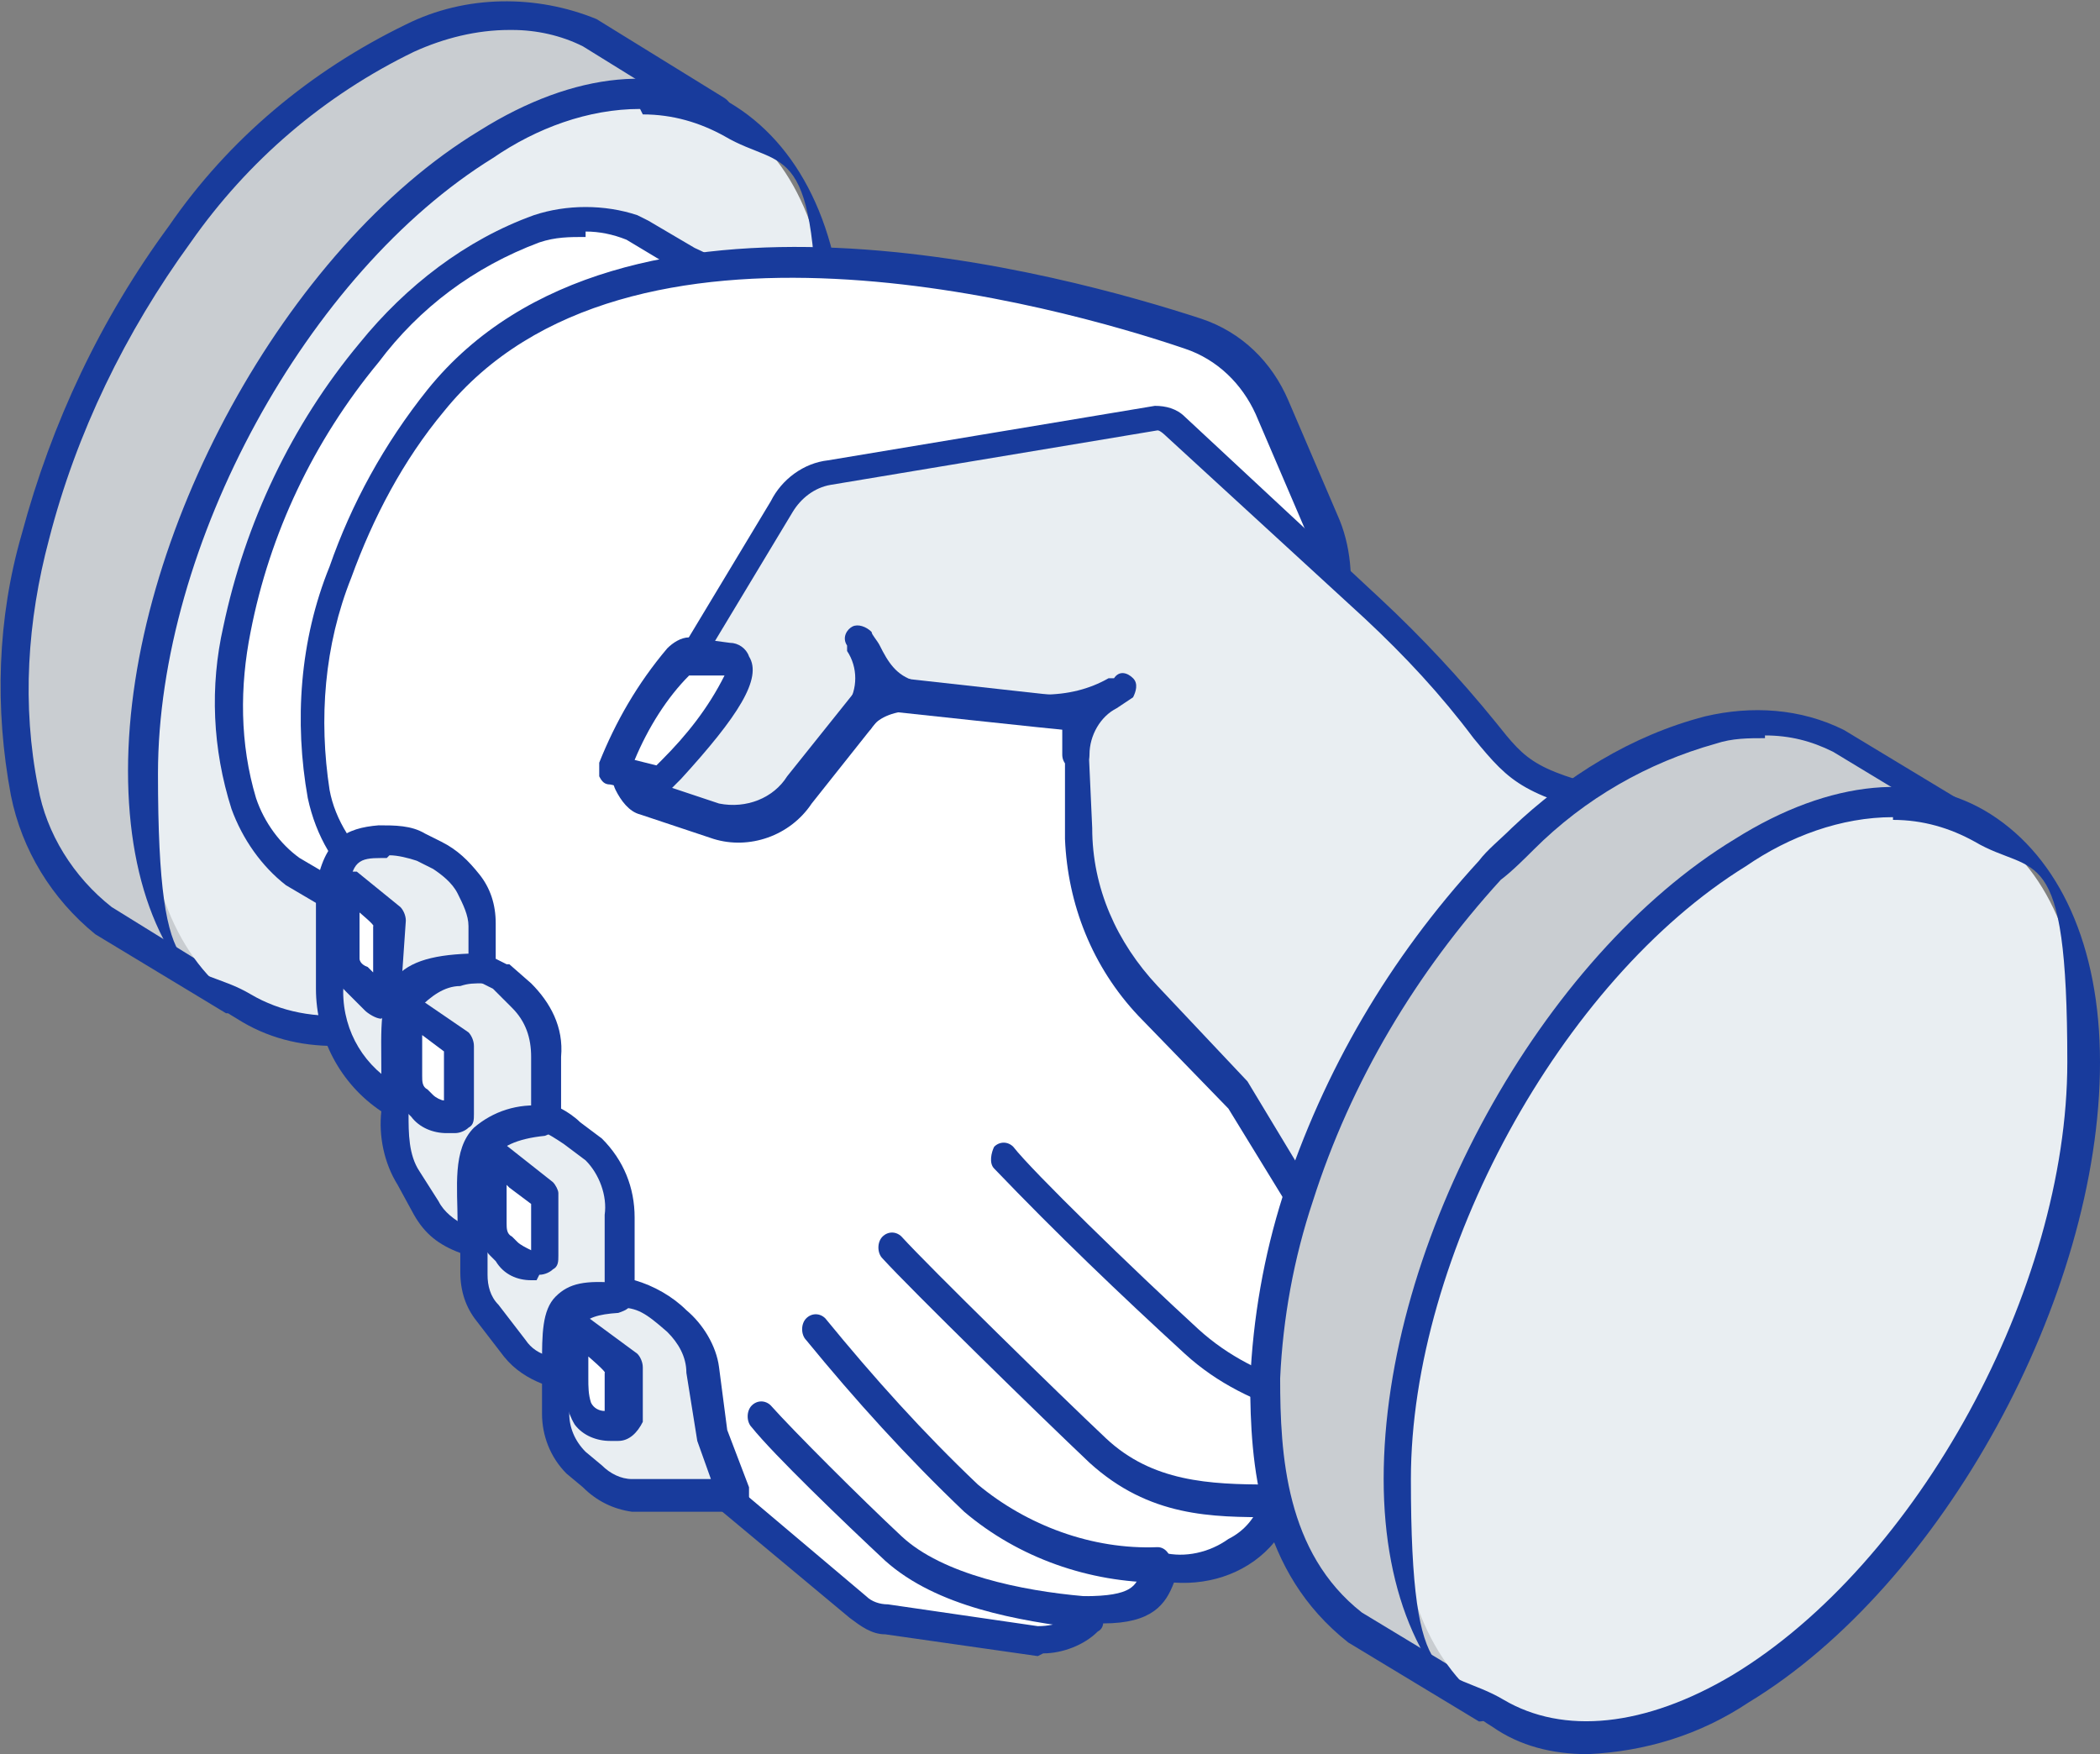 <?xml version="1.0" encoding="UTF-8"?> <svg xmlns="http://www.w3.org/2000/svg" xmlns:i="http://ns.adobe.com/AdobeIllustrator/10.0/" id="Layer_1" version="1.1" viewBox="0 0 77.1 64.4"><rect x="0" y="0" width="77.1" height="64.4" fill="#808080" stroke="none"/><defs><style> .st0 { fill: #c9cdd1; } .st1 { fill: #dbdee8; } .st2 { fill: #fff; } .st3 { fill: #e9eef2; } .st4 { fill: #183b9c; } </style></defs><g id="Layer_2"><g id="Layer_1-2"><path class="st0" d="M21.6,1.2c-2.3-1-4.3-.7-6.6.2-3.4,1.6-6.3,4.1-8.5,7.2-2.5,3.3-4.2,7.1-5.3,11.1-.9,3-1,6.2-.4,9.3.4,1.9,1.4,3.5,2.9,4.7l1.7,1.1,3,1.8L26.3,4.1l-4.7-2.9Z"></path><path class="st4" d="M8.6,37.2c0,0-.2,0-.3,0l-4.8-2.9c-1.6-1.3-2.7-3.1-3.1-5.1-.6-3.2-.5-6.5.4-9.6,1.1-4.1,2.9-7.9,5.4-11.3,2.2-3.2,5.2-5.7,8.7-7.4,2.2-1.1,4.8-1.1,7-.2h0l4.7,2.9c.3.2.3.5.2.8L9,36.9c0,.1-.2.2-.3.2,0,0,0,0-.1,0M18.7,1.1c-1.2,0-2.4.3-3.5.8-3.3,1.6-6.1,4-8.2,7-2.4,3.3-4.2,7-5.2,10.9-.8,3-1,6.1-.4,9.1.3,1.7,1.3,3.3,2.7,4.4l4.2,2.6L25.6,4.3l-4.2-2.6c-.8-.4-1.7-.6-2.6-.6"></path><path class="st3" d="M17.9,36c7-4.2,12.6-14.5,12.6-23s-5.6-12-12.6-7.7S5.3,19.8,5.3,28.3s5.6,11.9,12.6,7.7"></path><path class="st4" d="M12.3,38.4c-1.3,0-2.5-.3-3.6-1-2.6-1.5-4-4.8-4-9.1,0-8.6,5.8-19.2,12.9-23.5,3.5-2.2,6.9-2.5,9.4-.9s4,4.8,4,9.1c0,8.6-5.8,19.2-12.9,23.5h0c-1.8,1.2-3.8,1.8-5.9,1.9M23.5,4c-1.9,0-3.8.7-5.4,1.8-6.8,4.2-12.3,14.2-12.3,22.6s1.2,6.8,3.4,8.1,5.2,1,8.4-.9c6.8-4.1,12.4-14.3,12.4-22.5s-1.2-6.8-3.4-8.1c-.9-.5-1.9-.8-3-.8M17.9,36h0Z"></path><path class="st2" d="M23.5,8.5h-.3c-1.1-.5-2.4-.5-3.5-.1-2.5.9-4.6,2.5-6.2,4.5-2.4,2.9-4.1,6.4-4.9,10.1-.5,2.1-.4,4.3.3,6.4.3,1,1,1.9,1.8,2.6l1.2.8.5.3c1.7,1.2,2.9,1.9,6.7-.5,3.8-2.3,9.1-11.9,9.1-16.6s-1.2-5.5-3-6.4l-1.7-1.1Z"></path><path class="st4" d="M15.1,34.7c-1.1,0-2.1-.5-2.9-1.2l-1.7-1c-.9-.7-1.6-1.7-2-2.8-.7-2.2-.8-4.5-.3-6.7.8-3.8,2.5-7.4,5-10.4,1.7-2.1,3.9-3.8,6.4-4.7,1.2-.4,2.6-.4,3.8,0l.4.2h0l1.7,1c2,.9,3.3,2,3.3,6.9s-5.4,14.7-9.4,17.1c-1.3.9-2.8,1.5-4.4,1.7M21.5,8.7c-.6,0-1.1,0-1.7.2-2.4.9-4.4,2.4-5.9,4.4-2.4,2.9-4,6.3-4.7,9.9-.4,2-.4,4.1.2,6.1.3.9.9,1.7,1.6,2.2l1.7,1c1.4,1.1,2.5,1.8,6.2-.5,3.7-2.3,8.8-11.6,8.8-16.1s-1.1-5.1-2.7-5.9l-2-1.2c-.5-.2-1-.3-1.5-.3"></path><path class="st2" d="M31.5,59l-7.8-6.5-10-20c-1-.8-1.7-2-2-3.2-.5-2.7-.2-5.5.8-8.1.8-2.3,2-4.4,3.5-6.3,6.2-7.6,20-5,27.8-2.4,1.3.4,2.4,1.4,2.9,2.7l1.8,4.2c.5,1,.6,2.1.3,3.2l-1.5,7.3,8.4,20.1-8.8,5.2c.2.6-1.9,3.2-4.3,2.5-.3.5-.1,1.7-2.8,1.6.1.5-.5,1-1.7,1l-5.5-.8c-.4,0-.7-.2-1-.5"></path><path class="st4" d="M38.1,60.8h0l-5.6-.8c-.5,0-.9-.3-1.3-.6l-7.8-6.5c0,0-.1-.1-.1-.2l-9.9-19.9c-1.1-.9-1.8-2.1-2.1-3.5-.5-2.8-.3-5.8.8-8.5.8-2.3,2-4.5,3.6-6.5,7.1-8.8,23.5-4.2,28.4-2.6,1.5.5,2.6,1.6,3.2,3l1.8,4.2c.5,1.1.6,2.4.4,3.6l-1.5,7.1,8.3,20c.1.3,0,.6-.2.7l-8.5,5c-.2.5-.4,1-.8,1.3-.9,1.1-2.3,1.6-3.7,1.5-.3.8-.8,1.5-2.6,1.5,0,0,0,.2-.2.3-.5.5-1.3.8-2,.8M24.1,52.1l7.7,6.5c.2.2.5.3.8.3l5.5.8c.8,0,1.1-.3,1.2-.4,0-.2,0-.3.1-.5.1-.1.3-.2.4-.2,1.8,0,1.9-.4,2.1-.9,0-.2.1-.3.2-.5.1-.2.4-.3.6-.2.8.2,1.7,0,2.4-.5.6-.3,1-.8,1.2-1.4,0-.2,0-.5.3-.6l8.3-4.9-8.2-19.6c0-.1,0-.2,0-.4l1.5-7.3c.2-1,.1-2-.3-2.9l-1.8-4.2c-.5-1.1-1.4-2-2.6-2.4-4.7-1.6-20.5-6-27.2,2.3-1.5,1.8-2.6,3.9-3.4,6.1-1,2.5-1.2,5.2-.8,7.8.2,1.1.9,2.2,1.8,2.9,0,0,.1.1.1.2l9.9,19.9Z"></path><path class="st3" d="M54.3,50.5l-5-4.1-3.8-6.2-3.3-3.5c-1.6-1.7-2.5-3.9-2.5-6.2l-.2-4.4-7.2-.8-2.9,3.6c-.7,1-1.9,1.5-3.1,1.1l-2.7-.9c-.3,0-.5-.3-.5-.5,0-.3,0-.5,0-.8l5.6-9.3c.4-.7,1-1.1,1.7-1.3l12-2c.3,0,.5,0,.7.3l7.2,6.7c6.3,5.9,3.3,5.8,9.6,7.3,2,.6,3.9,1.3,5.8,2.1,4.4,9.2-2.2,15.9-8.6,18,0,0-2.3,1-2.8.7"></path><path class="st4" d="M54.5,51.1c-.2,0-.3,0-.5,0,0,0,0,0,0,0l-5-4.1s0,0-.1-.1l-3.8-6.2-3.3-3.4c-1.7-1.8-2.6-4.1-2.7-6.5v-4c-.1,0-6.6-.7-6.6-.7l-2.7,3.4c-.8,1.2-2.3,1.7-3.6,1.3l-2.7-.9c-.4-.1-.7-.5-.9-.9-.2-.4-.1-.9.1-1.3l5.6-9.3c.4-.8,1.2-1.4,2.1-1.5l12-2c.4,0,.8.1,1.1.4l7.2,6.7c1.5,1.4,2.9,2.9,4.2,4.5,1.2,1.5,1.4,1.8,5.2,2.7,1.5.4,2.9.9,4.3,1.5l1.5.6c.1,0,.2.1.3.3,1.7,3.2,1.9,7,.7,10.4-1.8,4.5-6.2,7.3-9.6,8.5-.9.4-1.8.7-2.7.8M54.5,50c.8-.1,1.6-.4,2.4-.7,3.3-1.1,7.3-3.7,9-7.8,1.2-3,1-6.4-.5-9.2l-1.3-.6c-1.3-.6-2.7-1.1-4.2-1.5-4-1-4.4-1.4-5.8-3.1-1.2-1.6-2.5-3-4-4.4l-7.3-6.7c0,0-.2-.2-.3-.2l-12,2c-.6.1-1.1.5-1.4,1l-5.6,9.3c0,0,0,.2,0,.3,0,0,0,.2.2.2l2.7.9c1,.2,2-.2,2.5-1l2.8-3.5c.1-.1.3-.2.5-.2l7.2.8c.2,0,.4.2.5.4l.2,4.4c0,2.2.9,4.2,2.4,5.8l3.3,3.5,3.8,6.3,4.8,4Z"></path><path class="st4" d="M42.6,58.1h0c-2.6,0-5.2-.9-7.2-2.6-2.1-2-4-4.1-5.8-6.3-.2-.2-.2-.6,0-.8.2-.2.5-.2.7,0,0,0,0,0,0,0,1.8,2.2,3.6,4.2,5.6,6.1,1.8,1.5,4.2,2.4,6.6,2.3.3,0,.5.3.5.6,0,.3-.2.5-.5.5,0,0,0,0,0,0"></path><path class="st4" d="M46.9,55.7h-.2c-2.2,0-4.5,0-6.7-2-1.8-1.7-6.6-6.4-7.6-7.5-.2-.2-.2-.6,0-.8.2-.2.5-.2.7,0,0,0,0,0,0,0,1,1.1,5.8,5.8,7.5,7.4s3.8,1.7,6,1.7h.2c.3,0,.5.3.5.6,0,0,0,0,0,0,0,.3-.2.5-.5.6"></path><path class="st4" d="M52.3,52.8h0c-3.1-.4-6.4-.9-8.8-3.1-2.4-2.2-4.7-4.4-7-6.8-.2-.2-.1-.6,0-.8.2-.2.5-.2.7,0,0,0,0,0,0,0,.7.9,4.4,4.5,6.8,6.7,2.2,2,5.1,2.5,8.2,2.8.3,0,.5.3.5.6,0,.3-.2.5-.5.5"></path><path class="st4" d="M39.8,59.8h0c-2.4-.3-5.4-.8-7.3-2.5-1.5-1.4-4.1-3.9-4.9-4.9-.2-.2-.2-.6,0-.8.2-.2.5-.2.7,0,0,0,0,0,0,0,.8.9,3.3,3.4,4.8,4.8s4.4,2,6.7,2.2c.3,0,.5.3.5.6,0,.3-.2.5-.5.5"></path><path class="st0" d="M72.4,30.1l-4.8-2.9c-1.5-.7-3.1-.8-4.7-.4-2.6.7-5,2.1-6.9,4-.4.3-.8.8-1.2,1.2-3.2,3.5-5.6,7.6-7,12.1-.7,2.1-1.1,4.4-1.2,6.6,0,3.5.5,6.9,3.2,9.1l4.8,2.9,17.8-32.5Z"></path><path class="st4" d="M54.6,63.2c0,0-.2,0-.3,0l-4.8-2.9c-3.3-2.6-3.6-6.5-3.6-9.6.1-2.3.5-4.6,1.2-6.8,1.5-4.6,3.9-8.7,7.2-12.3.3-.4.8-.8,1.2-1.2,2-1.9,4.4-3.4,7.1-4.1,1.7-.4,3.5-.3,5.1.5l4.8,2.9c.1,0,.2.2.2.3,0,.1,0,.3,0,.4l-17.9,32.5c0,.2-.3.3-.5.3M64.8,27.1c-.6,0-1.2,0-1.8.2-2.5.7-4.8,2-6.7,3.9-.3.3-.8.8-1.2,1.1-3.1,3.4-5.5,7.4-6.9,11.8-.7,2.1-1.1,4.3-1.2,6.5,0,2.8.2,6.4,3,8.6l4.3,2.6,17.3-31.6-4.3-2.6c-.8-.4-1.6-.6-2.5-.6"></path><path class="st3" d="M63.9,62c7-4.2,12.6-14.5,12.6-23s-5.6-11.9-12.6-7.7c-7,4.2-12.6,14.6-12.6,23s5.7,11.9,12.6,7.7"></path><path class="st4" d="M58.3,64.4c-1.3,0-2.5-.3-3.5-1-2.5-1.5-4-4.8-4-9.1,0-8.7,5.8-19.2,12.9-23.5,3.5-2.2,6.9-2.5,9.4-.9s4,4.8,4,9.1c0,8.6-5.8,19.2-12.9,23.5-1.8,1.2-3.8,1.8-5.9,1.9M69.5,30c-1.9,0-3.8.7-5.4,1.8-6.8,4.2-12.3,14.3-12.3,22.5s1.2,6.8,3.4,8.1,5.2,1,8.4-.9c6.8-4.1,12.3-14.2,12.3-22.5s-1.2-6.8-3.4-8.1c-.9-.5-1.9-.8-3-.8"></path><path class="st3" d="M26.9,54.9h-3.7c-.6-.1-1.1-.4-1.5-.7l-.6-.5c-.5-.5-.8-1.1-.8-1.8v-1.5h-.3c-.5-.2-.9-.5-1.2-.9l-1-1.3c-.3-.4-.5-.9-.5-1.4v-1.1h-.4c-.6-.3-1-.7-1.3-1.2l-.7-1.1c-.4-.7-.6-1.6-.6-2.4v-.5c-1.5-.7-2.4-2.3-2.4-4v-3.7c.3-1.4.7-1.7,1.8-1.8.5,0,1,0,1.5.2l.6.3c.5.2.9.6,1.1,1,.3.4.6,1,.6,1.5v1.6l.7.3.8.7c.6.6,1,1.4.9,2.2v2.2c.3.2.6.4.9.6l.8.6c.7.6,1,1.5,1,2.5v2.8c.7,0,1.5.4,2,1,.6.4.9,1.1,1,1.8l.3,2.4.9,2.3Z"></path><path class="st4" d="M26.9,55.5h-3.7c-.7-.1-1.3-.4-1.8-.9l-.6-.5c-.6-.6-.9-1.4-.9-2.2v-1.1c-.5-.2-1-.5-1.4-1l-1-1.3c-.4-.5-.6-1.1-.6-1.8v-.7c-.8-.3-1.3-.7-1.7-1.4l-.6-1.1c-.5-.8-.7-1.8-.6-2.7h0c-1.5-1-2.4-2.7-2.4-4.5v-3.7c.3-1.8,1.1-2.2,2.3-2.3.6,0,1.2,0,1.7.3l.6.3c.6.3,1,.7,1.4,1.2.4.5.6,1.1.6,1.8v1.3l.4.2c0,0,0,0,.1,0l.8.7c.7.7,1.2,1.6,1.1,2.7v1.9c.2.1.5.3.7.5l.8.6c.8.8,1.2,1.8,1.2,2.9v2.3c.7.2,1.4.6,1.9,1.1.6.5,1.1,1.3,1.2,2.1l.3,2.3.8,2.1c0,.2,0,.4,0,.5,0,.2-.3.2-.4.2M14.2,31.5h-.2c-.8,0-1.1.1-1.2,1.3l-.2,3.6c0,1.5.8,2.8,2.1,3.5.2.1.3.3.3.5v.5c0,.7,0,1.5.4,2.1l.7,1.1c.2.4.6.7,1,.9l.4.2c.2,0,.3.3.4.5v1.1c0,.4.1.8.4,1.1l1,1.3c.2.3.5.5.9.6h.3c.2.2.4.4.4.6v1.5c0,.5.2,1,.6,1.4l.6.5c.3.3.7.5,1.1.5h2.9c0,0-.5-1.4-.5-1.4l-.4-2.5c0-.6-.3-1.1-.7-1.5-.8-.7-1.1-.9-1.8-.9-.3,0-.5-.3-.5-.6v-2.8c.1-.7-.2-1.5-.7-2l-.8-.6c-.3-.2-.6-.4-.9-.5-.2,0-.3-.3-.3-.5v-2.2c0-.7-.2-1.3-.7-1.8l-.7-.7-.6-.3c-.2,0-.3-.3-.3-.5v-1.5c0-.4-.2-.8-.4-1.2-.2-.4-.6-.7-.9-.9l-.6-.3c-.3-.1-.7-.2-1-.2"></path><path class="st2" d="M12.7,32.5l1.6,1.3-.2,2.9c0,0,0,0-.2,0s-.2-.1-.2-.2l-.7-.7c-.2-.2-.4-.5-.4-.8v-2.7Z"></path><path class="st4" d="M14,37.4c-.2,0-.5-.2-.6-.3l-.7-.7c-.3-.3-.6-.7-.6-1.2v-2.7c0-.2.2-.4.4-.5.2,0,.4,0,.6,0l1.6,1.3c.1.1.2.3.2.5l-.2,2.9c0,.3-.3.6-.6.6h0ZM13.2,33.6v1.6s0,.2.3.3l.2.2v-1.7c.1,0-.5-.5-.5-.5Z"></path><path class="st2" d="M15,37l1.8,1.3v2.5c0,0,0,.1,0,.2,0,0,0,0-.1,0h-.2c-.4,0-.7-.2-.9-.5l-.2-.2c-.2-.2-.3-.6-.3-.9v-2.5Z"></path><path class="st4" d="M16.6,41.6h-.2c-.5,0-1-.2-1.3-.6l-.2-.2c-.3-.3-.4-.8-.4-1.2v-2.5c0-.2.1-.4.3-.5.2-.1.4-.1.5,0l1.9,1.3c.1.1.2.3.2.5v2.5c0,.2,0,.4-.2.5-.1.1-.3.2-.5.2h0ZM15.5,38v1.5c0,.2,0,.4.2.5l.2.2c.1.1.3.2.4.2v-1.8l-.8-.6Z"></path><path class="st2" d="M18,42.4l1.9,1.5v2.3c0,0,0,.1,0,.2,0,0,0,0-.1,0h-.2c-.4,0-.7-.2-.9-.4l-.2-.2c-.2-.2-.3-.6-.3-.9v-2.5Z"></path><path class="st4" d="M19.7,47h-.2c-.5,0-1-.2-1.3-.7l-.2-.2c-.3-.3-.5-.8-.4-1.2v-2.5c0-.2.1-.4.3-.5.2,0,.4,0,.5,0l1.9,1.5c.1.1.2.3.2.4v2.3c0,.2,0,.4-.2.5-.1.1-.3.2-.5.2ZM18.6,43.5v1.4c0,.2,0,.4.2.5l.2.2c.1.1.3.2.5.3v-1.7l-.8-.6Z"></path><path class="st2" d="M21.1,48.7l1.9,1.4-.2,2c0,.1,0,.2-.2.2h-.2c-.4,0-.7-.2-.9-.5h0c-.2-.4-.3-.8-.3-1.3v-1.9Z"></path><path class="st4" d="M22.6,52.9h-.2c-.5,0-1-.2-1.3-.6-.3-.5-.4-1.1-.4-1.6v-1.9c0-.2.1-.4.3-.5.2-.1.4-.1.5,0l1.9,1.4c.1.1.2.3.2.5v2c-.2.4-.5.7-.9.7M21.6,49.8v.8c0,.3,0,.6.1.9.1.2.3.3.5.3v-1.4c.1,0-.6-.6-.6-.6Z"></path><path class="st1" d="M17.7,35.5c-.3,0-.6,0-.9.1-.7,0-1.3.4-1.8.9-.4.5-.4,3-.5,3.8,0-3.3-.7-5,3.2-4.8"></path><path class="st4" d="M14.5,40.9h0c-.3,0-.5-.3-.5-.5v-1.1c0-1.5-.1-2.7.6-3.5.6-.6,1.6-.8,3.2-.8.3,0,.5.3.5.5,0,.3-.2.5-.5.6-.4,0-.6,0-.9.1-.6,0-1.1.4-1.5.8-.2.9-.3,1.9-.4,2.8v.6c0,.3-.2.5-.5.5"></path><path class="st2" d="M25.3,24.1l1.5.2c.1,0,.2,0,.3.2.4.7-2.3,3.6-2.8,4.2l-1.8-.4c.6-1.5,1.4-2.8,2.4-4,0-.1.2-.2.4-.2"></path><path class="st4" d="M24.3,29.2h-.1l-1.8-.4c-.2,0-.3-.1-.4-.3,0-.2,0-.3,0-.5.6-1.5,1.4-2.9,2.5-4.2.2-.2.5-.4.8-.4l1.5.2c.3,0,.6.2.7.5.5.8-.4,2.2-2.5,4.5l-.4.4c0,.1-.2.2-.4.2M23.3,27.9l.8.2.2-.2c.9-.9,1.7-1.9,2.3-3.1h-1.3c-.8.8-1.5,1.9-2,3.1h0Z"></path><path class="st1" d="M20,41c-.9,0-1.8.4-2.3,1.2-.2,1.1-.4,2.3-.4,3.4,0-2.4-.7-4.8,2.7-4.6"></path><path class="st4" d="M17.3,46.2h0c-.3,0-.5-.3-.5-.5v-.8c0-1.3-.2-2.7.6-3.5.7-.6,1.6-.9,2.6-.8.3,0,.5.3.5.5,0,.3-.2.5-.5.6-1,.1-1.7.4-1.9.9-.2.8-.3,1.6-.3,2.4,0,.3,0,.6,0,.8,0,.3-.3.5-.5.5"></path><path class="st1" d="M22.6,47.5c-2.1.1-2.1,1-2.2,2.9,0-2.2-.2-3,2.2-2.9"></path><path class="st4" d="M20.4,50.9h0c-.3,0-.5-.2-.5-.4,0,0,0,0,0,0v-.4c0-1.1,0-2,.5-2.5s1.1-.6,2.3-.5c.3,0,.5.3.5.6,0,.3-.2.4-.5.5-1.5.1-1.6.5-1.7,2.2h0c0,.3-.3.5-.5.6"></path><path class="st1" d="M31.6,23.5c.5.9.4,1.9,0,2.8.5-.6,1.2-.9,1.9-.8-1.1-.3-1.4-1.3-1.8-2"></path><path class="st4" d="M31.5,26.8c-.1,0-.3,0-.4-.1-.2-.2-.2-.5,0-.8.4-.6.4-1.4,0-2v-.2c-.2-.3,0-.6.2-.7.2-.1.5,0,.7.2,0,.1.2.3.3.5.3.6.6,1.1,1.3,1.3.3,0,.4.3.4.6,0,.3-.3.5-.5.5-.6,0-1.2.2-1.5.6,0,.1-.2.2-.4.2"></path><path class="st1" d="M41.2,25.1c-.9.6-1.9.9-2.9.8,1.5.2,1,.7,1.2,1.7,0-1.5.9-1.8,1.7-2.5"></path><path class="st4" d="M39.5,28.2c-.3,0-.5-.2-.5-.5,0-.2,0-.5,0-.7,0-.1,0-.2,0-.3-.2,0-.4-.2-.7-.1-.3,0-.5-.3-.5-.6,0-.3.2-.5.5-.5.9,0,1.7-.2,2.4-.6h.2c.2-.3.5-.2.7,0,.2.2.1.5,0,.7l-.6.4c-.6.3-1,1-1,1.7,0,.3-.2.5-.5.5h0Z"></path></g></g></svg> 